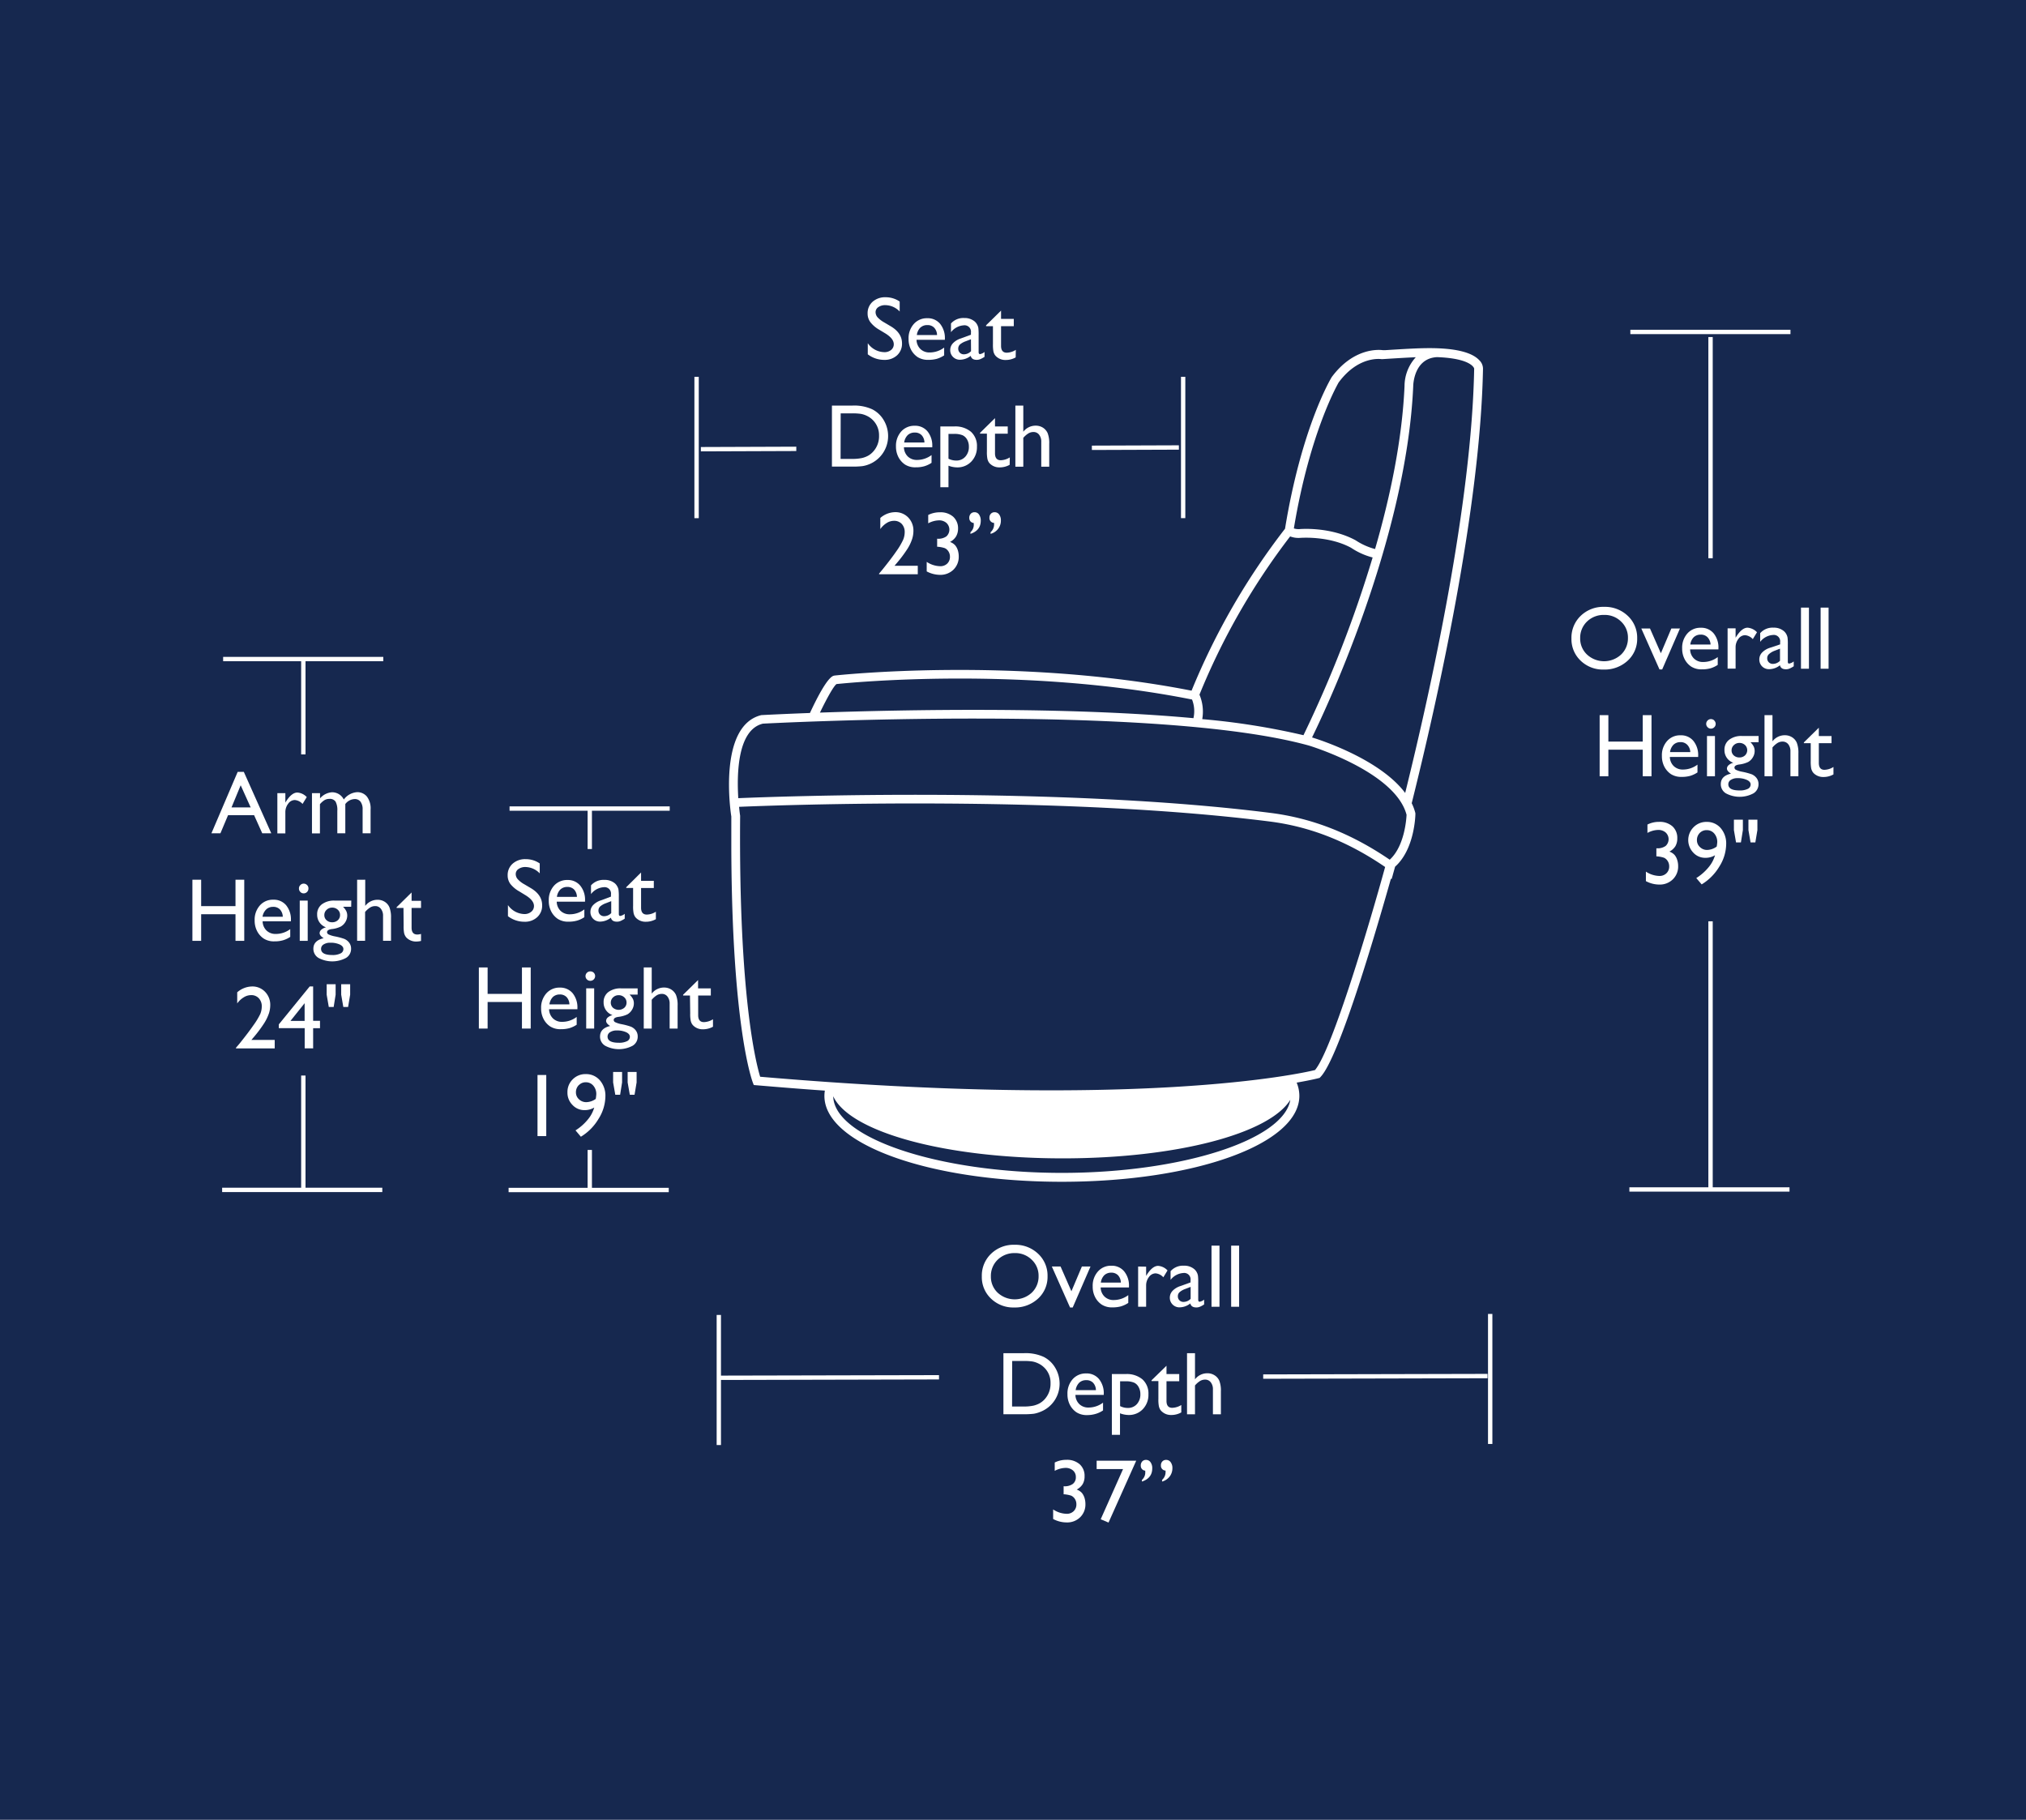 <svg xmlns="http://www.w3.org/2000/svg" viewBox="0 0 590 530"><defs><style>.cls-1{fill:#16284f;}.cls-2{fill:none;}.cls-3{fill:#fff;}</style></defs><title>Ada1</title><g id="Background"><rect class="cls-1" width="590" height="530"/></g><g id="Ada"><path class="cls-2" d="M347.14,203.74c-49.53-9.86-99.58-4.92-103.56-4.5-.88.68-2.87,4.29-4.8,8.31,24.79-.86,71.85-1.78,108.77,1.62A9.28,9.28,0,0,0,347.14,203.74Z"/><path class="cls-2" d="M309.48,337.37c-34.42,0-62.05-7.72-66.83-18.08.24,12.11,30.64,22.31,66.6,22.31,34.94,0,64.62-9.63,66.51-21.28C369.68,330.16,342.75,337.37,309.48,337.37Z"/><polygon class="cls-3" points="111.33 345.91 88.97 345.91 88.97 313.24 87.7 313.24 87.7 345.91 64.69 345.91 64.69 347.18 111.33 347.18 111.33 345.91"/><polygon class="cls-3" points="87.7 219.71 88.97 219.71 88.97 192.57 111.62 192.57 111.62 191.94 111.62 191.31 64.98 191.31 64.98 192.57 87.7 192.57 87.7 219.71"/><path class="cls-3" d="M66.41,237.42H74l2.37,5.27H79l-8-17.9H69.22l-7.65,17.9h2.62Zm3.68-8.72L73,235.15H67.42Z"/><path class="cls-3" d="M80.77,231v11.72H83.1v-6.13a4,4,0,0,1,.83-2.53A2.37,2.37,0,0,1,85.87,233a3.44,3.44,0,0,1,2.24,1.14l1.22-2a4.14,4.14,0,0,0-2.73-1.32q-1.69,0-3.37,2.71l-.13.21V231Z"/><path class="cls-3" d="M105,233.5a3.63,3.63,0,0,1,.6,2.25v6.94h2.32v-6.92a5.64,5.64,0,0,0-1.1-3.81,3.6,3.6,0,0,0-2.81-1.25,5.26,5.26,0,0,0-3.89,2.14,3.8,3.8,0,0,0-3.45-2.11,5.05,5.05,0,0,0-3.47,1.77V231H90.85v11.72h2.32v-8.51A5.94,5.94,0,0,1,94.55,233a2.77,2.77,0,0,1,1.34-.33,2,2,0,0,1,1.82.77,5.1,5.1,0,0,1,.52,2.72v6.52h2.33v-8.51a3.55,3.55,0,0,1,2.69-1.45A2.06,2.06,0,0,1,105,233.5Z"/><polygon class="cls-3" points="68.58 274.01 71.13 274.01 71.13 256.21 68.58 256.21 68.58 263.9 58.58 263.9 58.58 256.21 56.03 256.21 56.03 274.01 58.58 274.01 58.58 266.26 68.58 266.26 68.58 274.01"/><path class="cls-3" d="M84.52,272.86v-2.27A6.92,6.92,0,0,1,80.29,272a3.71,3.71,0,0,1-2.68-1,3.83,3.83,0,0,1-1.13-2.68h8.24v-.29a6.52,6.52,0,0,0-1.38-4.37,4.65,4.65,0,0,0-3.73-1.63,5,5,0,0,0-3.93,1.67,6.2,6.2,0,0,0-1.52,4.35,6.58,6.58,0,0,0,.72,3.14,5.75,5.75,0,0,0,1.92,2.16,5.49,5.49,0,0,0,3.13.81,8.63,8.63,0,0,0,2.47-.31A7.47,7.47,0,0,0,84.52,272.86Zm-7-8a2.85,2.85,0,0,1,2-.75,2.65,2.65,0,0,1,2,.75,3.26,3.26,0,0,1,.83,2.14h-5.9A3.74,3.74,0,0,1,77.57,264.82Z"/><path class="cls-3" d="M89.41,257.75a1.38,1.38,0,0,0-1-.4,1.28,1.28,0,0,0-.94.42,1.31,1.31,0,0,0-.41,1,1.35,1.35,0,0,0,.41,1,1.27,1.27,0,0,0,.94.41,1.34,1.34,0,0,0,1-.4,1.36,1.36,0,0,0,.41-1A1.29,1.29,0,0,0,89.41,257.75Z"/><rect class="cls-3" x="87.29" y="262.29" width="2.32" height="11.72"/><path class="cls-3" d="M102.3,262.29H97.47a5.88,5.88,0,0,0-3.74,1.08,3.58,3.58,0,0,0-1.37,3,3.86,3.86,0,0,0,2.58,3.71,3.06,3.06,0,0,0-1.35.67,1.37,1.37,0,0,0-.51,1c0,.49.39,1,1.18,1.49q-3,.69-3,3.07a3.07,3.07,0,0,0,1.5,2.68,8.5,8.5,0,0,0,8,0,3.05,3.05,0,0,0,1.48-2.66,2.88,2.88,0,0,0-.84-2.12,3.6,3.6,0,0,0-1.11-.76,18.78,18.78,0,0,0-2.78-.74,7.9,7.9,0,0,1-1.77-.54.78.78,0,0,1-.5-.67c0-.48.44-.78,1.32-.91a7.88,7.88,0,0,0,2.69-.75,3.72,3.72,0,0,0,1.35-1.35,3.55,3.55,0,0,0,.52-1.81,3,3,0,0,0-.27-1.31,4.92,4.92,0,0,0-.95-1.28h2.37Zm-6.13,12.27a6.42,6.42,0,0,1,2.76.51c.72.35,1.07.79,1.07,1.33a1.39,1.39,0,0,1-.84,1.28,5.07,5.07,0,0,1-2.39.46c-2.18,0-3.27-.61-3.27-1.81a1.49,1.49,0,0,1,.75-1.28A3.42,3.42,0,0,1,96.17,274.56ZM98.38,268a2.35,2.35,0,0,1-1.64.6A2.31,2.31,0,0,1,95.1,268a1.91,1.91,0,0,1-.65-1.5,2,2,0,0,1,.66-1.52,2.22,2.22,0,0,1,1.61-.64,2.32,2.32,0,0,1,1.65.61,2,2,0,0,1,.66,1.53A2,2,0,0,1,98.38,268Z"/><path class="cls-3" d="M106.36,263.83v-7.62H104V274h2.32v-8.4a6.41,6.41,0,0,1,1.49-1.31,2.75,2.75,0,0,1,1.44-.4,2,2,0,0,1,1.67.79,3.2,3.2,0,0,1,.63,2.07V274h2.32v-6.68a8,8,0,0,0-.46-3.07,3.53,3.53,0,0,0-1.38-1.62,3.86,3.86,0,0,0-2.1-.58A4.49,4.49,0,0,0,106.36,263.83Z"/><path class="cls-3" d="M117.54,269.57a10.92,10.92,0,0,0,.14,2.16,3.2,3.2,0,0,0,.37.92,2.32,2.32,0,0,0,.54.63,3.89,3.89,0,0,0,2.66.93,6.1,6.1,0,0,0,1.36-.17V272a4.18,4.18,0,0,1-1.08.17c-1.12,0-1.67-.67-1.67-2v-5.74h2.75v-2.08h-2.75v-2.43l-4.36,4.29v.22h2Z"/><path class="cls-3" d="M73.79,298.61q-1.49,2.16-4,5.28l-1.07,1.26v.18H80v-2.46H73.21l.55-.65A38.2,38.2,0,0,0,77,297.89a13.5,13.5,0,0,0,1.33-2.8,7.8,7.8,0,0,0,.37-2.29,5.42,5.42,0,0,0-1.51-3.95,5.09,5.09,0,0,0-3.84-1.55A6.72,6.72,0,0,0,69.08,289v3.24A6.4,6.4,0,0,1,71,290.45a4,4,0,0,1,2.11-.63,2.94,2.94,0,0,1,2.26.91,3.38,3.38,0,0,1,.86,2.41,5.81,5.81,0,0,1-.45,2.2A20.92,20.92,0,0,1,73.79,298.61Z"/><path class="cls-3" d="M91.19,305.33v-5.88h2v-2.16h-2v-10h-1l-9,11.06v1.09h7.54v5.88Zm-6.6-8,4.12-5.16v5.16Z"/><polygon class="cls-3" points="95.13 289.69 95.75 293.27 97.17 293.27 97.74 289.69 97.74 286.64 95.13 286.64 95.13 289.69"/><polygon class="cls-3" points="99.36 289.69 99.98 293.27 101.37 293.27 101.97 289.69 101.97 286.64 99.36 286.64 99.36 289.69"/><polygon class="cls-3" points="194.75 345.94 172.38 345.94 172.38 334.91 171.12 334.91 171.12 345.94 148.11 345.94 148.11 346.58 148.11 347.21 194.75 347.21 194.75 345.94"/><polygon class="cls-3" points="171.12 247.27 172.38 247.27 172.38 236.12 195.03 236.12 195.03 235.49 195.03 234.85 148.39 234.85 148.39 236.12 171.12 236.12 171.12 247.27"/><path class="cls-3" d="M151.22,259.61l1.93,1.18c1.57,1,2.35,2,2.35,3.08a2.09,2.09,0,0,1-.8,1.67,3,3,0,0,1-2,.67,6,6,0,0,1-4.78-2.62v3.24a7.83,7.83,0,0,0,4.8,1.62,5.22,5.22,0,0,0,3.73-1.34,4.52,4.52,0,0,0,1.43-3.48q0-3-3.25-4.95l-1.95-1.15a7.27,7.27,0,0,1-1.9-1.47,2.22,2.22,0,0,1-.59-1.49,1.74,1.74,0,0,1,.8-1.48,3.4,3.4,0,0,1,2.05-.58,5.9,5.9,0,0,1,4.14,1.85v-2.89a7.12,7.12,0,0,0-4.09-1.25,5.43,5.43,0,0,0-3.79,1.31,4.37,4.37,0,0,0-1.46,3.41,4.17,4.17,0,0,0,.77,2.48A8.8,8.8,0,0,0,151.22,259.61Z"/><path class="cls-3" d="M165.26,256.29a5.07,5.07,0,0,0-3.94,1.68,6.24,6.24,0,0,0-1.51,4.35,6.58,6.58,0,0,0,.72,3.14,5.81,5.81,0,0,0,1.91,2.16,5.52,5.52,0,0,0,3.14.81,9,9,0,0,0,2.46-.31,7.52,7.52,0,0,0,2.13-1v-2.27a7,7,0,0,1-4.23,1.43,3.75,3.75,0,0,1-2.69-1,3.82,3.82,0,0,1-1.12-2.68h8.24v-.29a6.47,6.47,0,0,0-1.39-4.37A4.62,4.62,0,0,0,165.26,256.29Zm-3.08,4.91a3.7,3.7,0,0,1,1-2.14,2.89,2.89,0,0,1,2-.75,2.67,2.67,0,0,1,2,.75,3.24,3.24,0,0,1,.83,2.14Z"/><path class="cls-3" d="M175,262.22a5.41,5.41,0,0,0-2.27,1.38,2.85,2.85,0,0,0-.79,2,2.77,2.77,0,0,0,.81,2,2.8,2.8,0,0,0,2,.81,5.1,5.1,0,0,0,3.15-1.15c.18.78.76,1.17,1.76,1.17a2.81,2.81,0,0,0,1-.18,8.32,8.32,0,0,0,1.27-.7v-1.41a2.89,2.89,0,0,1-1.32.62c-.27,0-.4-.2-.4-.6v-5a14.6,14.6,0,0,0-.09-2,2.81,2.81,0,0,0-.39-1.05,3,3,0,0,0-.68-.85,4.52,4.52,0,0,0-3.05-1,4.83,4.83,0,0,0-3.89,1.6v2.53a5.09,5.09,0,0,1,3.7-2,1.87,1.87,0,0,1,2.11,2.12v.62Zm3,3.71a2.9,2.9,0,0,1-2.05.9,1.62,1.62,0,0,1-1.2-.46,1.58,1.58,0,0,1-.47-1.18,1.61,1.61,0,0,1,.49-1.19,5.2,5.2,0,0,1,1.68-.95l1.55-.6Z"/><path class="cls-3" d="M182.37,258.39v.22h2v5.2a10,10,0,0,0,.15,2.16,3.53,3.53,0,0,0,.36.92,2.74,2.74,0,0,0,.55.63,3.86,3.86,0,0,0,2.65.93,5.88,5.88,0,0,0,2.92-.75v-2.17a5.13,5.13,0,0,1-2.64.83c-1.11,0-1.67-.67-1.67-2v-5.74h3.71v-2.09h-3.71V254.1Z"/><polygon class="cls-3" points="142 291.82 152 291.82 152 299.56 154.55 299.56 154.55 281.76 152 281.76 152 289.46 142 289.46 142 281.76 139.45 281.76 139.45 299.56 142 299.56 142 291.82"/><path class="cls-3" d="M157.58,293.64a6.58,6.58,0,0,0,.72,3.14,5.75,5.75,0,0,0,1.92,2.16,5.5,5.5,0,0,0,3.14.8,9,9,0,0,0,2.46-.3,8.05,8.05,0,0,0,2.12-1v-2.27a7,7,0,0,1-4.23,1.43,3.69,3.69,0,0,1-2.68-1,3.82,3.82,0,0,1-1.13-2.67h8.25v-.3a6.56,6.56,0,0,0-1.39-4.37,4.67,4.67,0,0,0-3.72-1.63,5.05,5.05,0,0,0-3.94,1.68A6.25,6.25,0,0,0,157.58,293.64Zm3.41-3.26a2.86,2.86,0,0,1,2-.75,2.65,2.65,0,0,1,2,.75,3.19,3.19,0,0,1,.83,2.14H160A3.7,3.7,0,0,1,161,290.38Z"/><path class="cls-3" d="M170.91,283.32a1.35,1.35,0,0,0,0,1.92,1.31,1.31,0,0,0,1,.41,1.34,1.34,0,0,0,1-.41,1.38,1.38,0,0,0,0-1.94,1.37,1.37,0,0,0-1-.39A1.31,1.31,0,0,0,170.91,283.32Z"/><rect class="cls-3" x="170.71" y="287.84" width="2.32" height="11.72"/><path class="cls-3" d="M177.15,288.93a3.59,3.59,0,0,0-1.37,3,3.84,3.84,0,0,0,2.59,3.71,3.17,3.17,0,0,0-1.36.68,1.32,1.32,0,0,0-.5,1c0,.49.39,1,1.17,1.49q-2.94.69-2.94,3.07a3.07,3.07,0,0,0,1.49,2.68,8.5,8.5,0,0,0,8,0,3.06,3.06,0,0,0,1.48-2.67,2.87,2.87,0,0,0-.84-2.11,3.44,3.44,0,0,0-1.11-.76,18.52,18.52,0,0,0-2.77-.74,7.57,7.57,0,0,1-1.78-.55.75.75,0,0,1-.49-.66c0-.48.44-.78,1.31-.91a8.44,8.44,0,0,0,2.7-.75,3.8,3.8,0,0,0,1.34-1.36,3.48,3.48,0,0,0,.52-1.8,3,3,0,0,0-.27-1.31,4.55,4.55,0,0,0-1-1.28h2.37v-1.81h-4.83A5.88,5.88,0,0,0,177.15,288.93Zm2.44,11.18a6.34,6.34,0,0,1,2.77.52c.71.34,1.07.79,1.07,1.33a1.41,1.41,0,0,1-.85,1.28,5.18,5.18,0,0,1-2.39.45c-2.18,0-3.26-.6-3.26-1.81a1.49,1.49,0,0,1,.74-1.27A3.42,3.42,0,0,1,179.59,300.11Zm2.87-8.11a2,2,0,0,1-.66,1.51,2.56,2.56,0,0,1-3.28,0,2,2,0,0,1-.65-1.5,2.07,2.07,0,0,1,.66-1.53,2.26,2.26,0,0,1,1.61-.64,2.33,2.33,0,0,1,1.65.62A2,2,0,0,1,182.46,292Z"/><path class="cls-3" d="M189.79,289.38v-7.62h-2.32v17.81h2.32v-8.4a6.73,6.73,0,0,1,1.49-1.32,2.83,2.83,0,0,1,1.44-.39,2,2,0,0,1,1.66.78,3.23,3.23,0,0,1,.63,2.07v7.26h2.32v-6.68a8,8,0,0,0-.45-3.07,3.61,3.61,0,0,0-1.39-1.62,3.87,3.87,0,0,0-2.1-.59A4.47,4.47,0,0,0,189.79,289.38Z"/><path class="cls-3" d="M201,295.13a10.1,10.1,0,0,0,.15,2.16,3.21,3.21,0,0,0,.36.92,3,3,0,0,0,.55.63,3.86,3.86,0,0,0,2.65.93,5.91,5.91,0,0,0,2.92-.75v-2.17a5.23,5.23,0,0,1-2.64.83c-1.11,0-1.67-.67-1.67-2v-5.74H207v-2.09h-3.71v-2.42l-4.36,4.28v.23h2Z"/><rect class="cls-3" x="156.53" y="313.08" width="2.55" height="17.8"/><path class="cls-3" d="M165.25,318.15a5,5,0,0,0,1.46,3.65,4.66,4.66,0,0,0,3.49,1.51,5.32,5.32,0,0,0,2.85-.75,9.6,9.6,0,0,1-2,3.65,14.68,14.68,0,0,1-3.45,3l1.56,1.85a15.06,15.06,0,0,0,5.14-5.2,12.51,12.51,0,0,0,2-6.54,6.83,6.83,0,0,0-1.6-4.68,5.27,5.27,0,0,0-4.13-1.82,5.18,5.18,0,0,0-3.8,1.54A5.12,5.12,0,0,0,165.25,318.15Zm3.33-2.12a2.71,2.71,0,0,1,2-.83,2.79,2.79,0,0,1,2.21,1,3.69,3.69,0,0,1,.86,2.52,13.2,13.2,0,0,1-.16,1.33,4.92,4.92,0,0,1-2.79.94,3,3,0,0,1-2.1-.84,2.66,2.66,0,0,1-.88-2A2.91,2.91,0,0,1,168.58,316Z"/><polygon class="cls-3" points="178.55 315.25 179.18 318.83 180.59 318.83 181.16 315.25 181.16 312.2 178.55 312.2 178.55 315.25"/><polygon class="cls-3" points="182.78 315.25 183.41 318.83 184.79 318.83 185.39 315.25 185.39 312.2 182.78 312.2 182.78 315.25"/><rect class="cls-3" x="433.33" y="382.67" width="1.27" height="37.87"/><polygon class="cls-3" points="209.33 382.97 208.7 382.97 208.7 420.85 209.96 420.85 209.96 401.9 273.45 401.75 273.45 400.49 209.96 400.63 209.96 382.97 209.33 382.97"/><polygon class="cls-3" points="343.92 150.9 344.55 150.9 345.18 150.9 345.18 109.74 344.55 109.74 343.92 109.74 343.92 150.9"/><polygon class="cls-3" points="203.49 150.91 203.49 109.75 202.86 109.75 202.22 109.75 202.22 150.91 202.86 150.91 203.49 150.91"/><rect class="cls-3" x="474.78" y="96.04" width="46.63" height="1.27"/><polygon class="cls-3" points="521.13 345.79 498.77 345.79 498.77 268.32 497.5 268.32 497.5 345.79 474.5 345.79 474.5 346.42 474.5 347.05 521.13 347.05 521.13 345.79"/><polygon class="cls-3" points="498.14 98.16 497.5 98.16 497.5 162.58 498.77 162.58 498.77 98.16 498.14 98.16"/><path class="cls-3" d="M467,195a9.87,9.87,0,0,0,7-2.58,8.55,8.55,0,0,0,2.77-6.52,8.67,8.67,0,0,0-2.75-6.55,9.58,9.58,0,0,0-6.87-2.61,9.41,9.41,0,0,0-6.82,2.61,8.79,8.79,0,0,0-2.7,6.6,8.6,8.6,0,0,0,2.68,6.47A9.27,9.27,0,0,0,467,195ZM462.18,181a6.93,6.93,0,0,1,5-1.91,6.76,6.76,0,0,1,4.9,1.93,6.36,6.36,0,0,1,2,4.76,6.52,6.52,0,0,1-2,4.86,7.31,7.31,0,0,1-9.91,0,6.37,6.37,0,0,1-2-4.79A6.53,6.53,0,0,1,462.18,181Z"/><polygon class="cls-3" points="483.67 190.25 480.5 183.04 477.97 183.04 483.27 194.97 484.05 194.97 489.23 183.04 486.72 183.04 483.67 190.25"/><path class="cls-3" d="M491.39,184.49a6.2,6.2,0,0,0-1.52,4.35,6.58,6.58,0,0,0,.72,3.14,5.75,5.75,0,0,0,1.92,2.16,5.49,5.49,0,0,0,3.13.8,9.08,9.08,0,0,0,2.47-.3,8.05,8.05,0,0,0,2.12-1v-2.27a7,7,0,0,1-4.23,1.43,3.68,3.68,0,0,1-2.68-1,3.78,3.78,0,0,1-1.13-2.67h8.24v-.3a6.51,6.51,0,0,0-1.39-4.37,4.64,4.64,0,0,0-3.72-1.63A5,5,0,0,0,491.39,184.49Zm6.75,3.23h-5.9a3.7,3.7,0,0,1,1-2.14,2.85,2.85,0,0,1,2-.75,2.65,2.65,0,0,1,2,.75A3.24,3.24,0,0,1,498.14,187.72Z"/><path class="cls-3" d="M503.1,183v11.73h2.33v-6.13a4,4,0,0,1,.82-2.54,2.42,2.42,0,0,1,1.94-1.07,3.43,3.43,0,0,1,2.25,1.15l1.22-2a4.18,4.18,0,0,0-2.74-1.33q-1.68,0-3.37,2.72l-.12.2V183Z"/><path class="cls-3" d="M520.64,192.7v-5a14.92,14.92,0,0,0-.08-2,3.12,3.12,0,0,0-.39-1.06,2.93,2.93,0,0,0-.69-.84,4.44,4.44,0,0,0-3-1,4.8,4.8,0,0,0-3.89,1.6v2.53a5.09,5.09,0,0,1,3.7-2,1.86,1.86,0,0,1,2.11,2.11v.63l-3,1a5.44,5.44,0,0,0-2.26,1.38,2.86,2.86,0,0,0-.8,2,2.77,2.77,0,0,0,2.86,2.84,5.09,5.09,0,0,0,3.15-1.14c.17.78.76,1.17,1.75,1.17a2.67,2.67,0,0,0,1-.19,7.32,7.32,0,0,0,1.26-.69v-1.41a2.83,2.83,0,0,1-1.31.62C520.78,193.3,520.64,193.1,520.64,192.7Zm-2.28-.25a2.92,2.92,0,0,1-2.05.9,1.62,1.62,0,0,1-1.2-.46,1.58,1.58,0,0,1-.47-1.18,1.56,1.56,0,0,1,.49-1.19,5.2,5.2,0,0,1,1.68-1l1.55-.6Z"/><rect class="cls-3" x="524.47" y="176.96" width="2.32" height="17.8"/><rect class="cls-3" x="530.19" y="176.96" width="2.32" height="17.8"/><polygon class="cls-3" points="465.84 208.28 465.84 226.08 468.38 226.08 468.38 218.34 478.39 218.34 478.39 226.08 480.94 226.08 480.94 208.28 478.39 208.28 478.39 215.98 468.38 215.98 468.38 208.28 465.84 208.28"/><path class="cls-3" d="M485.49,215.81a6.17,6.17,0,0,0-1.52,4.35,6.61,6.61,0,0,0,.72,3.14,5.91,5.91,0,0,0,1.92,2.16,5.57,5.57,0,0,0,3.13.8,9,9,0,0,0,2.47-.3,8.05,8.05,0,0,0,2.12-1v-2.27a7,7,0,0,1-4.23,1.43,3.72,3.72,0,0,1-2.68-1,3.78,3.78,0,0,1-1.13-2.67h8.24v-.3a6.51,6.51,0,0,0-1.39-4.37,4.61,4.61,0,0,0-3.72-1.63A5,5,0,0,0,485.49,215.81Zm6.75,3.23h-5.9a3.7,3.7,0,0,1,1-2.14,2.82,2.82,0,0,1,2-.76,2.62,2.62,0,0,1,2,.76A3.24,3.24,0,0,1,492.24,219Z"/><path class="cls-3" d="M499.22,209.82a1.37,1.37,0,0,0-1-.39,1.31,1.31,0,0,0-.94.41,1.35,1.35,0,0,0-.41.95,1.32,1.32,0,0,0,.41,1,1.28,1.28,0,0,0,.94.42,1.34,1.34,0,0,0,1-.41,1.35,1.35,0,0,0,0-1.94Z"/><rect class="cls-3" x="497.1" y="214.36" width="2.32" height="11.72"/><path class="cls-3" d="M501.12,228.38a3.08,3.08,0,0,0,1.5,2.68,8.5,8.5,0,0,0,8,0,3.07,3.07,0,0,0,1.48-2.67,2.86,2.86,0,0,0-.84-2.11,3.56,3.56,0,0,0-1.12-.77,19.49,19.49,0,0,0-2.77-.74,7,7,0,0,1-1.77-.54.76.76,0,0,1-.5-.67q0-.7,1.32-.9a8.37,8.37,0,0,0,2.69-.75,3.75,3.75,0,0,0,1.35-1.36,3.48,3.48,0,0,0,.52-1.8,3.08,3.08,0,0,0-.27-1.32,4.89,4.89,0,0,0-.95-1.27h2.37v-1.81h-4.83a5.82,5.82,0,0,0-3.74,1.09,3.56,3.56,0,0,0-1.37,3,3.85,3.85,0,0,0,2.58,3.71,3.07,3.07,0,0,0-1.35.68,1.34,1.34,0,0,0-.51,1c0,.49.39,1,1.18,1.49C502.1,225.76,501.12,226.79,501.12,228.38Zm3.14-9.84a2.05,2.05,0,0,1,.66-1.53,2.26,2.26,0,0,1,1.61-.64,2.33,2.33,0,0,1,1.65.62,2.08,2.08,0,0,1,0,3,2.32,2.32,0,0,1-1.64.61,2.36,2.36,0,0,1-1.64-.59A1.93,1.93,0,0,1,504.26,218.54Zm-.2,8.59a3.4,3.4,0,0,1,1.92-.5,6.26,6.26,0,0,1,2.76.52c.72.34,1.07.79,1.07,1.33a1.4,1.4,0,0,1-.85,1.28,5.14,5.14,0,0,1-2.38.45c-2.18,0-3.27-.6-3.27-1.81A1.47,1.47,0,0,1,504.06,227.13Z"/><path class="cls-3" d="M519.78,214.13a4.49,4.49,0,0,0-3.61,1.77v-7.62h-2.32v17.8h2.32v-8.39a6.48,6.48,0,0,1,1.49-1.32,2.83,2.83,0,0,1,1.44-.39,2.06,2.06,0,0,1,1.67.78,3.2,3.2,0,0,1,.63,2.07v7.25h2.32v-6.67a8.07,8.07,0,0,0-.46-3.08,3.55,3.55,0,0,0-1.38-1.61A3.87,3.87,0,0,0,519.78,214.13Z"/><path class="cls-3" d="M529.67,222.19v-5.74h3.7v-2.09h-3.7v-2.42l-4.36,4.28v.23h2v5.2a11.07,11.07,0,0,0,.14,2.16,3.32,3.32,0,0,0,.37.92,2.66,2.66,0,0,0,.54.63,3.89,3.89,0,0,0,2.66.93,5.84,5.84,0,0,0,2.91-.75v-2.17a5.17,5.17,0,0,1-2.63.83C530.22,224.2,529.67,223.53,529.67,222.19Z"/><path class="cls-3" d="M483.22,255.11a7.38,7.38,0,0,1-3.91-1.26v2.77a8.3,8.3,0,0,0,3.91,1,5.38,5.38,0,0,0,3.93-1.52,5.18,5.18,0,0,0,1.55-3.86,5.77,5.77,0,0,0-.27-1.78,4.11,4.11,0,0,0-.75-1.44,3.73,3.73,0,0,0-1.53-1,4.53,4.53,0,0,0,1.75-1.58,4.47,4.47,0,0,0,.55-2.28,4.53,4.53,0,0,0-1.42-3.51,5.56,5.56,0,0,0-3.88-1.29,7.41,7.41,0,0,0-3.39.78v2.44a6.83,6.83,0,0,1,3.08-.87,3.25,3.25,0,0,1,2.22.74,2.66,2.66,0,0,1,0,3.92,4,4,0,0,1-2.54.69h-.16v2.35l.23,0a8.73,8.73,0,0,1,2,.4,2.48,2.48,0,0,1,.85.66,2.84,2.84,0,0,1,.65,1.85,2.67,2.67,0,0,1-.79,2A2.83,2.83,0,0,1,483.22,255.11Z"/><path class="cls-3" d="M497,239.37a5.17,5.17,0,0,0-3.8,1.54,5.29,5.29,0,0,0-.1,7.4,4.65,4.65,0,0,0,3.5,1.52,5.26,5.26,0,0,0,2.84-.75,9.57,9.57,0,0,1-2,3.65,14.76,14.76,0,0,1-3.46,3l1.57,1.84a15.11,15.11,0,0,0,5.14-5.19,12.51,12.51,0,0,0,2-6.54,6.84,6.84,0,0,0-1.61-4.68A5.25,5.25,0,0,0,497,239.37Zm2.94,7.17a4.86,4.86,0,0,1-2.79,1,2.91,2.91,0,0,1-2.1-.84,2.67,2.67,0,0,1-.88-2,2.92,2.92,0,0,1,.8-2.09,2.75,2.75,0,0,1,2.05-.84,2.81,2.81,0,0,1,2.21,1,3.73,3.73,0,0,1,.86,2.53A12,12,0,0,1,499.93,246.54Z"/><polygon class="cls-3" points="504.94 241.76 505.56 245.35 506.98 245.35 507.55 241.76 507.55 238.72 504.94 238.72 504.94 241.76"/><polygon class="cls-3" points="509.17 241.76 509.79 245.35 511.18 245.35 511.78 241.76 511.78 238.72 509.17 238.72 509.17 241.76"/><polygon class="cls-3" points="343.31 130.32 343.3 129.69 317.97 129.78 317.97 131.05 343.31 130.96 343.31 130.32"/><polygon class="cls-3" points="204.1 130.82 204.1 131.46 231.89 131.36 231.89 130.09 204.1 130.19 204.1 130.82"/><path class="cls-3" d="M257.49,102.56a6,6,0,0,1-4.78-2.61v3.24a7.86,7.86,0,0,0,4.81,1.62,5.27,5.27,0,0,0,3.73-1.34,4.55,4.55,0,0,0,1.43-3.48c0-2-1.09-3.66-3.26-4.95l-1.94-1.15a7.81,7.81,0,0,1-1.91-1.47,2.3,2.3,0,0,1-.59-1.5,1.76,1.76,0,0,1,.81-1.48,3.45,3.45,0,0,1,2-.57A5.86,5.86,0,0,1,262,90.72v-2.9a7.2,7.2,0,0,0-4.09-1.25,5.46,5.46,0,0,0-3.79,1.31,4.41,4.41,0,0,0-1.46,3.42,4.19,4.19,0,0,0,.77,2.48A8.74,8.74,0,0,0,256,96l1.94,1.17c1.56,1,2.34,2,2.34,3.09a2.09,2.09,0,0,1-.79,1.67A3,3,0,0,1,257.49,102.56Z"/><path class="cls-3" d="M267.23,104a5.57,5.57,0,0,0,3.13.8,9,9,0,0,0,2.47-.3,8.05,8.05,0,0,0,2.12-1v-2.27a7,7,0,0,1-4.23,1.42,3.73,3.73,0,0,1-2.68-1,3.83,3.83,0,0,1-1.13-2.68h8.25v-.29a6.56,6.56,0,0,0-1.39-4.37,4.64,4.64,0,0,0-3.72-1.63,5.05,5.05,0,0,0-3.94,1.68,6.22,6.22,0,0,0-1.52,4.35,6.61,6.61,0,0,0,.72,3.14A5.91,5.91,0,0,0,267.23,104Zm.77-8.56a2.83,2.83,0,0,1,2.05-.76,2.61,2.61,0,0,1,2,.76,3.19,3.19,0,0,1,.83,2.14H267A3.7,3.7,0,0,1,268,95.42Z"/><path class="cls-3" d="M279.78,98.58a5.37,5.37,0,0,0-2.26,1.38,2.86,2.86,0,0,0-.8,2,2.71,2.71,0,0,0,.82,2,2.77,2.77,0,0,0,2,.81,5.09,5.09,0,0,0,3.15-1.14c.17.78.76,1.17,1.75,1.17a2.62,2.62,0,0,0,1-.19,7.33,7.33,0,0,0,1.27-.69v-1.42a2.77,2.77,0,0,1-1.31.63c-.27,0-.41-.2-.41-.6v-5a16.89,16.89,0,0,0-.08-2,3.26,3.26,0,0,0-.39-1.06,3.13,3.13,0,0,0-.69-.85,4.49,4.49,0,0,0-3-1,4.82,4.82,0,0,0-3.89,1.59v2.54a5.09,5.09,0,0,1,3.7-2,1.87,1.87,0,0,1,2.11,2.11v.63Zm3,3.7a2.89,2.89,0,0,1-2.05.91,1.64,1.64,0,0,1-1.21-.46,1.73,1.73,0,0,1,0-2.38,5.4,5.4,0,0,1,1.68-.95l1.55-.59Z"/><path class="cls-3" d="M295.82,101.89a5.17,5.17,0,0,1-2.63.83c-1.12,0-1.67-.67-1.67-2V95h3.71V92.88h-3.71V90.46l-4.36,4.28V95h2v5.2a11.07,11.07,0,0,0,.14,2.16,3.32,3.32,0,0,0,.37.92,2.71,2.71,0,0,0,.55.63,3.84,3.84,0,0,0,2.65.93,5.84,5.84,0,0,0,2.91-.75Z"/><path class="cls-3" d="M242.27,135.89h5.63a24.78,24.78,0,0,0,3.21-.13,8.84,8.84,0,0,0,7.52-8.73,9,9,0,0,0-1.25-4.62,8.21,8.21,0,0,0-3.36-3.2,12.63,12.63,0,0,0-5.75-1.09h-6Zm2.55-15.5H248a16.92,16.92,0,0,1,2.66.14,6.66,6.66,0,0,1,1.76.57,6.21,6.21,0,0,1,3.57,5.79,6.6,6.6,0,0,1-1.89,4.83,5.79,5.79,0,0,1-1.29,1,7.12,7.12,0,0,1-1.76.67,13.37,13.37,0,0,1-3,.26h-3.26Z"/><path class="cls-3" d="M260.92,130a6.64,6.64,0,0,0,.72,3.14,5.91,5.91,0,0,0,1.92,2.16,5.57,5.57,0,0,0,3.13.8,8.63,8.63,0,0,0,2.47-.31,7.47,7.47,0,0,0,2.12-1v-2.26a7,7,0,0,1-4.23,1.42,3.73,3.73,0,0,1-2.68-1,3.85,3.85,0,0,1-1.13-2.68h8.25V130a6.54,6.54,0,0,0-1.39-4.37,4.64,4.64,0,0,0-3.72-1.63,5.08,5.08,0,0,0-3.94,1.67A6.26,6.26,0,0,0,260.92,130Zm3.41-3.27a2.86,2.86,0,0,1,2.05-.75,2.65,2.65,0,0,1,2,.75,3.21,3.21,0,0,1,.83,2.14h-5.9A3.74,3.74,0,0,1,264.33,126.73Z"/><path class="cls-3" d="M284.5,130.1a5.54,5.54,0,0,0-1.74-4.35,7.07,7.07,0,0,0-4.86-1.55h-4.06v17.7h2.37v-6.27a7.35,7.35,0,0,0,2.49.49,5.53,5.53,0,0,0,4.16-1.69A6,6,0,0,0,284.5,130.1ZM281.12,133a3.43,3.43,0,0,1-2.67,1.13,4.93,4.93,0,0,1-2.24-.54v-7.22h1.64a6.14,6.14,0,0,1,2.48.4,3,3,0,0,1,1.33,1.29,4,4,0,0,1,.49,2A4.17,4.17,0,0,1,281.12,133Z"/><path class="cls-3" d="M294.07,133.21a5.23,5.23,0,0,1-2.64.83c-1.11,0-1.67-.68-1.67-2v-5.73h3.71V124.2h-3.71v-2.42l-4.36,4.28v.23h2v5.2a10.1,10.1,0,0,0,.15,2.16,3.25,3.25,0,0,0,.36.91,2.55,2.55,0,0,0,.55.63,3.86,3.86,0,0,0,2.65.93,5.91,5.91,0,0,0,2.92-.75Z"/><path class="cls-3" d="M305.55,135.92v-6.68a8,8,0,0,0-.45-3.07,3.66,3.66,0,0,0-1.39-1.62,3.86,3.86,0,0,0-2.1-.58,4.49,4.49,0,0,0-3.61,1.77v-7.62h-2.31v17.8H298v-8.4a6.43,6.43,0,0,1,1.5-1.31,2.83,2.83,0,0,1,1.44-.39,2,2,0,0,1,1.66.78,3.2,3.2,0,0,1,.63,2.07v7.25Z"/><path class="cls-3" d="M261.05,160.52q-1.49,2.17-4,5.28L256,167.06v.18h11.27v-2.46h-6.78l.55-.65a38.2,38.2,0,0,0,3.25-4.33,12.78,12.78,0,0,0,1.33-2.8,7.78,7.78,0,0,0,.38-2.29,5.46,5.46,0,0,0-1.51-4,5.16,5.16,0,0,0-3.85-1.55,6.72,6.72,0,0,0-4.28,1.69v3.24a6.4,6.4,0,0,1,1.87-1.78,4,4,0,0,1,2.11-.63,3,3,0,0,1,2.27.91,3.43,3.43,0,0,1,.85,2.42,5.8,5.8,0,0,1-.45,2.19A20.47,20.47,0,0,1,261.05,160.52Z"/><path class="cls-3" d="M277.65,165.92a5.2,5.2,0,0,0,1.55-3.86,6.08,6.08,0,0,0-.26-1.78,4.3,4.3,0,0,0-.76-1.44,3.63,3.63,0,0,0-1.53-1,4.53,4.53,0,0,0,1.75-1.58A4.47,4.47,0,0,0,279,154a4.53,4.53,0,0,0-1.42-3.51,5.56,5.56,0,0,0-3.88-1.29,7.41,7.41,0,0,0-3.39.78v2.43a6.93,6.93,0,0,1,3.08-.86,3.2,3.2,0,0,1,2.22.74,2.66,2.66,0,0,1,0,3.92,4,4,0,0,1-2.54.69h-.16v2.34l.23,0a8.73,8.73,0,0,1,2,.4,2.48,2.48,0,0,1,.85.66,2.81,2.81,0,0,1,.65,1.84,2.69,2.69,0,0,1-.79,2,2.83,2.83,0,0,1-2.07.76,7.38,7.38,0,0,1-3.91-1.26v2.78a8.42,8.42,0,0,0,3.91,1A5.42,5.42,0,0,0,277.65,165.92Z"/><path class="cls-3" d="M288.47,155v.48a4.11,4.11,0,0,0,2.19-1.45,3.85,3.85,0,0,0,.81-2.43,2.81,2.81,0,0,0-.5-1.76,1.58,1.58,0,0,0-1.32-.66,1.44,1.44,0,0,0-1.09.44,1.56,1.56,0,0,0-.42,1.12,1.4,1.4,0,0,0,1.35,1.55v.33A3,3,0,0,1,288.47,155Z"/><path class="cls-3" d="M282.61,155v.48q3-1,3-3.83a3,3,0,0,0-.5-1.79,1.52,1.52,0,0,0-1.3-.68,1.47,1.47,0,0,0-1.12.45,1.72,1.72,0,0,0-.42,1.22,1.47,1.47,0,0,0,.35,1,1.39,1.39,0,0,0,.95.46v.28A2.88,2.88,0,0,1,282.61,155Z"/><polygon class="cls-3" points="433.19 400.77 433.19 400.13 367.86 400.28 367.86 401.55 433.19 401.4 433.19 400.77"/><path class="cls-3" d="M302.29,378.21a8.55,8.55,0,0,0,2.77-6.52,8.67,8.67,0,0,0-2.75-6.55,9.58,9.58,0,0,0-6.87-2.61,9.41,9.41,0,0,0-6.82,2.61,8.79,8.79,0,0,0-2.7,6.6,8.6,8.6,0,0,0,2.68,6.47,9.28,9.28,0,0,0,6.7,2.58A9.87,9.87,0,0,0,302.29,378.21Zm-13.73-6.47a6.52,6.52,0,0,1,2-4.88,6.94,6.94,0,0,1,5-1.91,6.75,6.75,0,0,1,4.89,1.93,6.36,6.36,0,0,1,2,4.76,6.49,6.49,0,0,1-2,4.85,7.33,7.33,0,0,1-9.91,0A6.37,6.37,0,0,1,288.56,371.74Z"/><polygon class="cls-3" points="312.39 380.79 317.57 368.86 315.06 368.86 312.01 376.07 308.85 368.86 306.31 368.86 311.61 380.79 312.39 380.79"/><path class="cls-3" d="M323.66,368.63a5,5,0,0,0-3.93,1.68,6.19,6.19,0,0,0-1.52,4.35,6.58,6.58,0,0,0,.72,3.14,5.75,5.75,0,0,0,1.92,2.16,5.49,5.49,0,0,0,3.13.8,9,9,0,0,0,2.47-.3,8.05,8.05,0,0,0,2.12-1v-2.27a7,7,0,0,1-4.23,1.43,3.68,3.68,0,0,1-2.68-1,3.78,3.78,0,0,1-1.13-2.67h8.24v-.3a6.51,6.51,0,0,0-1.39-4.37A4.64,4.64,0,0,0,323.66,368.63Zm-3.08,4.91a3.7,3.7,0,0,1,1-2.14,2.85,2.85,0,0,1,2-.75,2.65,2.65,0,0,1,2,.75,3.24,3.24,0,0,1,.83,2.14Z"/><path class="cls-3" d="M331.44,368.86v11.72h2.33v-6.12a4,4,0,0,1,.82-2.54,2.42,2.42,0,0,1,1.94-1.07,3.43,3.43,0,0,1,2.25,1.15l1.22-2a4.13,4.13,0,0,0-2.74-1.33q-1.68,0-3.37,2.72l-.12.2v-2.69Z"/><path class="cls-3" d="M343.73,374.56a5.44,5.44,0,0,0-2.26,1.38,2.86,2.86,0,0,0-.8,2,2.74,2.74,0,0,0,.82,2,2.77,2.77,0,0,0,2,.81,5.09,5.09,0,0,0,3.15-1.14c.17.78.76,1.17,1.76,1.17a2.65,2.65,0,0,0,1-.19,7.32,7.32,0,0,0,1.26-.69V378.5a2.83,2.83,0,0,1-1.31.62c-.27,0-.41-.2-.41-.6v-5a14.92,14.92,0,0,0-.08-2,3.12,3.12,0,0,0-.39-1.06,2.93,2.93,0,0,0-.69-.84,4.44,4.44,0,0,0-3-1,4.8,4.8,0,0,0-3.89,1.6v2.53a5.09,5.09,0,0,1,3.7-2,1.86,1.86,0,0,1,2.11,2.11v.63Zm3,3.71a2.92,2.92,0,0,1-2.05.9,1.62,1.62,0,0,1-1.2-.46,1.58,1.58,0,0,1-.47-1.18,1.56,1.56,0,0,1,.49-1.19,5.2,5.2,0,0,1,1.68-.95l1.55-.6Z"/><rect class="cls-3" x="352.81" y="362.78" width="2.32" height="17.8"/><rect class="cls-3" x="358.53" y="362.78" width="2.32" height="17.8"/><path class="cls-3" d="M301.05,411.74a8.64,8.64,0,0,0,1.85-.53,8.76,8.76,0,0,0,5.67-8.2,9,9,0,0,0-1.25-4.62,8.21,8.21,0,0,0-3.36-3.2,12.63,12.63,0,0,0-5.75-1.09h-6v17.78h5.63A24.2,24.2,0,0,0,301.05,411.74Zm-6.29-15.37h3.18a17.16,17.16,0,0,1,2.67.14,6.71,6.71,0,0,1,1.75.57,6.18,6.18,0,0,1,1.63,1.11,6.08,6.08,0,0,1,1.94,4.68,6.64,6.64,0,0,1-1.88,4.83,6.08,6.08,0,0,1-1.3,1,7.12,7.12,0,0,1-1.76.67,13.37,13.37,0,0,1-3,.26h-3.26Z"/><path class="cls-3" d="M319.1,411.77a7.47,7.47,0,0,0,2.12-1v-2.26a7,7,0,0,1-4.23,1.42,3.73,3.73,0,0,1-2.68-1,3.83,3.83,0,0,1-1.13-2.68h8.25V406a6.54,6.54,0,0,0-1.39-4.37,4.64,4.64,0,0,0-3.72-1.63,5.08,5.08,0,0,0-3.94,1.67,6.26,6.26,0,0,0-1.52,4.36,6.61,6.61,0,0,0,.72,3.14,5.91,5.91,0,0,0,1.92,2.16,5.58,5.58,0,0,0,3.14.8A8.61,8.61,0,0,0,319.1,411.77Zm-4.83-9.06a2.86,2.86,0,0,1,2.05-.75,2.65,2.65,0,0,1,2,.75,3.24,3.24,0,0,1,.83,2.15h-5.9A3.77,3.77,0,0,1,314.27,402.71Z"/><path class="cls-3" d="M323.79,400.18v17.7h2.37v-6.27a7.26,7.26,0,0,0,2.48.49,5.53,5.53,0,0,0,4.16-1.69,6,6,0,0,0,1.64-4.33,5.54,5.54,0,0,0-1.74-4.35,7.07,7.07,0,0,0-4.86-1.55ZM331.6,404a4,4,0,0,1,.49,2,4.17,4.17,0,0,1-1,2.92,3.43,3.43,0,0,1-2.67,1.13,4.86,4.86,0,0,1-2.23-.54v-7.22h1.64a5.93,5.93,0,0,1,2.47.41A2.88,2.88,0,0,1,331.6,404Z"/><path class="cls-3" d="M341.09,412.1a5.88,5.88,0,0,0,2.92-.75v-2.16a5.21,5.21,0,0,1-2.64.82c-1.11,0-1.67-.67-1.67-2v-5.74h3.71v-2.09H339.7v-2.42L335.34,402v.23h2v5.2a10.1,10.1,0,0,0,.15,2.16,3.59,3.59,0,0,0,.36.91,2.55,2.55,0,0,0,.55.63A3.86,3.86,0,0,0,341.09,412.1Z"/><path class="cls-3" d="M348,401.72V394.1h-2.32v17.8H348v-8.4a6.41,6.41,0,0,1,1.49-1.31,2.83,2.83,0,0,1,1.44-.39,2,2,0,0,1,1.66.78,3.2,3.2,0,0,1,.63,2.07v7.25h2.32v-6.68a8,8,0,0,0-.45-3.07,3.52,3.52,0,0,0-1.39-1.61,3.78,3.78,0,0,0-2.1-.59A4.47,4.47,0,0,0,348,401.72Z"/><path class="cls-3" d="M314.54,441.9a5.15,5.15,0,0,0,1.55-3.86,6.08,6.08,0,0,0-.26-1.78,4.47,4.47,0,0,0-.75-1.44,3.77,3.77,0,0,0-1.53-1,4.5,4.5,0,0,0,1.74-1.58,4.38,4.38,0,0,0,.55-2.28,4.49,4.49,0,0,0-1.42-3.51,5.56,5.56,0,0,0-3.88-1.29,7.47,7.47,0,0,0-3.39.78v2.43a7,7,0,0,1,3.08-.86,3.25,3.25,0,0,1,2.23.74,2.43,2.43,0,0,1,.84,1.92,2.39,2.39,0,0,1-.87,2,4,4,0,0,1-2.54.69h-.15v2.34l.22,0a8.73,8.73,0,0,1,2,.4,2.48,2.48,0,0,1,.85.66,2.82,2.82,0,0,1,.65,1.85,2.67,2.67,0,0,1-.79,2,2.83,2.83,0,0,1-2.07.77,7.4,7.4,0,0,1-3.91-1.27v2.78a8.3,8.3,0,0,0,3.91,1A5.36,5.36,0,0,0,314.54,441.9Z"/><polygon class="cls-3" points="322.82 443.43 330.88 425.42 319.36 425.42 319.36 427.85 327.05 427.85 320.54 442.47 322.82 443.43"/><path class="cls-3" d="M338.41,431v.49a4.19,4.19,0,0,0,2.2-1.46,3.91,3.91,0,0,0,.81-2.43,2.81,2.81,0,0,0-.51-1.76,1.57,1.57,0,0,0-1.32-.66,1.44,1.44,0,0,0-1.09.44,1.56,1.56,0,0,0-.42,1.13,1.4,1.4,0,0,0,1.35,1.54v.33A3,3,0,0,1,338.41,431Z"/><path class="cls-3" d="M332.55,431v.49q3-1,3-3.84a2.9,2.9,0,0,0-.5-1.79,1.54,1.54,0,0,0-1.3-.68,1.47,1.47,0,0,0-1.12.45,1.72,1.72,0,0,0-.42,1.22,1.45,1.45,0,0,0,.35,1,1.39,1.39,0,0,0,.95.46v.28A2.87,2.87,0,0,1,332.55,431Z"/><path class="cls-3" d="M378.39,319.15a10.15,10.15,0,0,0-.78-3.85c4.2-.73,6.26-1.26,6.35-1.29l.34-.09.24-.25c5.65-5.84,17-45.37,20.51-57.73l.22.05.34-1.18c0-.08.26-.92.66-2.4,5.64-5,5.9-14.79,5.91-15.22V237l0-.16a14.15,14.15,0,0,0-1.07-2.91c7.47-29.9,20-85.85,20.76-126.52a3.46,3.46,0,0,0-1.1-2.52c-2.17-2.32-7.06-3.5-14.51-3.5-3.44,0-7.57.26-12.8.59l-.78,0c-1.24-.16-8.52-.7-14.86,7.84-.36.59-8.8,14.75-13.6,44.16A201.47,201.47,0,0,0,347,201.15c-51.65-10.14-103.46-4.46-104-4.4l-.34.09c-1.85.76-4.79,6.5-6.79,10.81-8.58.32-13.88.6-14.17.62-12.76,3.11-8.89,28.64-8.73,29.52,0,3.29,0,6.44,0,9.48.2,51.64,6,67.29,6.26,68l.28.73.79.07,4.55.38q7.91.66,15.36,1.18a10,10,0,0,0-.13,1.55c0,14,30.37,25,69.14,25S378.39,333.16,378.39,319.15ZM429.3,107.33c-.71,39.42-12.59,93.3-20.09,123.61-7.39-9.86-24.78-15.45-27.12-16.17,2.82-5.74,27.45-56.88,29.46-102.28,0-.33.16-8.14,6.95-8.48h0C428.7,104.39,429.3,107.33,429.3,107.33Zm-39.42,4c5.75-7.75,12.22-6.77,12.48-6.73l.15,0,1.07-.07c3.34-.21,6.19-.38,8.72-.49a12.49,12.49,0,0,0-3.28,8.37c-.7,15.85-4.21,32.42-8.58,47.49a19,19,0,0,1-5.64-2.53c-7.35-4-16-3.31-16.39-3.27a4.66,4.66,0,0,1-1.62-.2C381.51,125.43,389.86,111.35,389.88,111.31Zm-14.16,44.9a6.82,6.82,0,0,0,2.91.42c.09,0,8.27-.67,14.83,2.89a20.46,20.46,0,0,0,6.27,2.82,351.85,351.85,0,0,1-20.14,51.76,209.07,209.07,0,0,0-29.48-4.68,12.69,12.69,0,0,0-.81-7.13A198.51,198.51,0,0,1,375.72,156.21Zm-132.14,43c4-.42,54-5.36,103.56,4.5a9.28,9.28,0,0,1,.41,5.43c-36.92-3.4-84-2.48-108.77-1.62C240.71,203.53,242.7,199.92,243.58,199.24Zm-21.46,11.53c1.14-.07,114.29-6,159,6.36.25.07,25.19,7.61,28.49,20.18-.05,1.22-.57,9.12-4.9,13.08-11.15-7.61-22.51-12.09-34.71-13.63-62-7.83-144-4.75-155-4.29C214.55,225.2,214.82,212.56,222.12,210.77Zm-.75,102.82c-1.18-3.85-6.28-23.56-5.83-76,0,0-.16-1-.31-2.6,11.25-.47,92.85-3.52,154.49,4.27,11.81,1.49,22.82,5.84,33.65,13.25-4.22,15.37-15.32,53.08-20.42,59.14C378.49,312.73,331.61,323.05,221.37,313.59Zm21.28,5.7c4.78,10.36,32.41,18.08,66.83,18.08,33.27,0,60.2-7.21,66.28-17.05-1.89,11.65-31.57,21.28-66.51,21.28C273.29,341.6,242.89,331.4,242.65,319.29Z"/></g></svg>